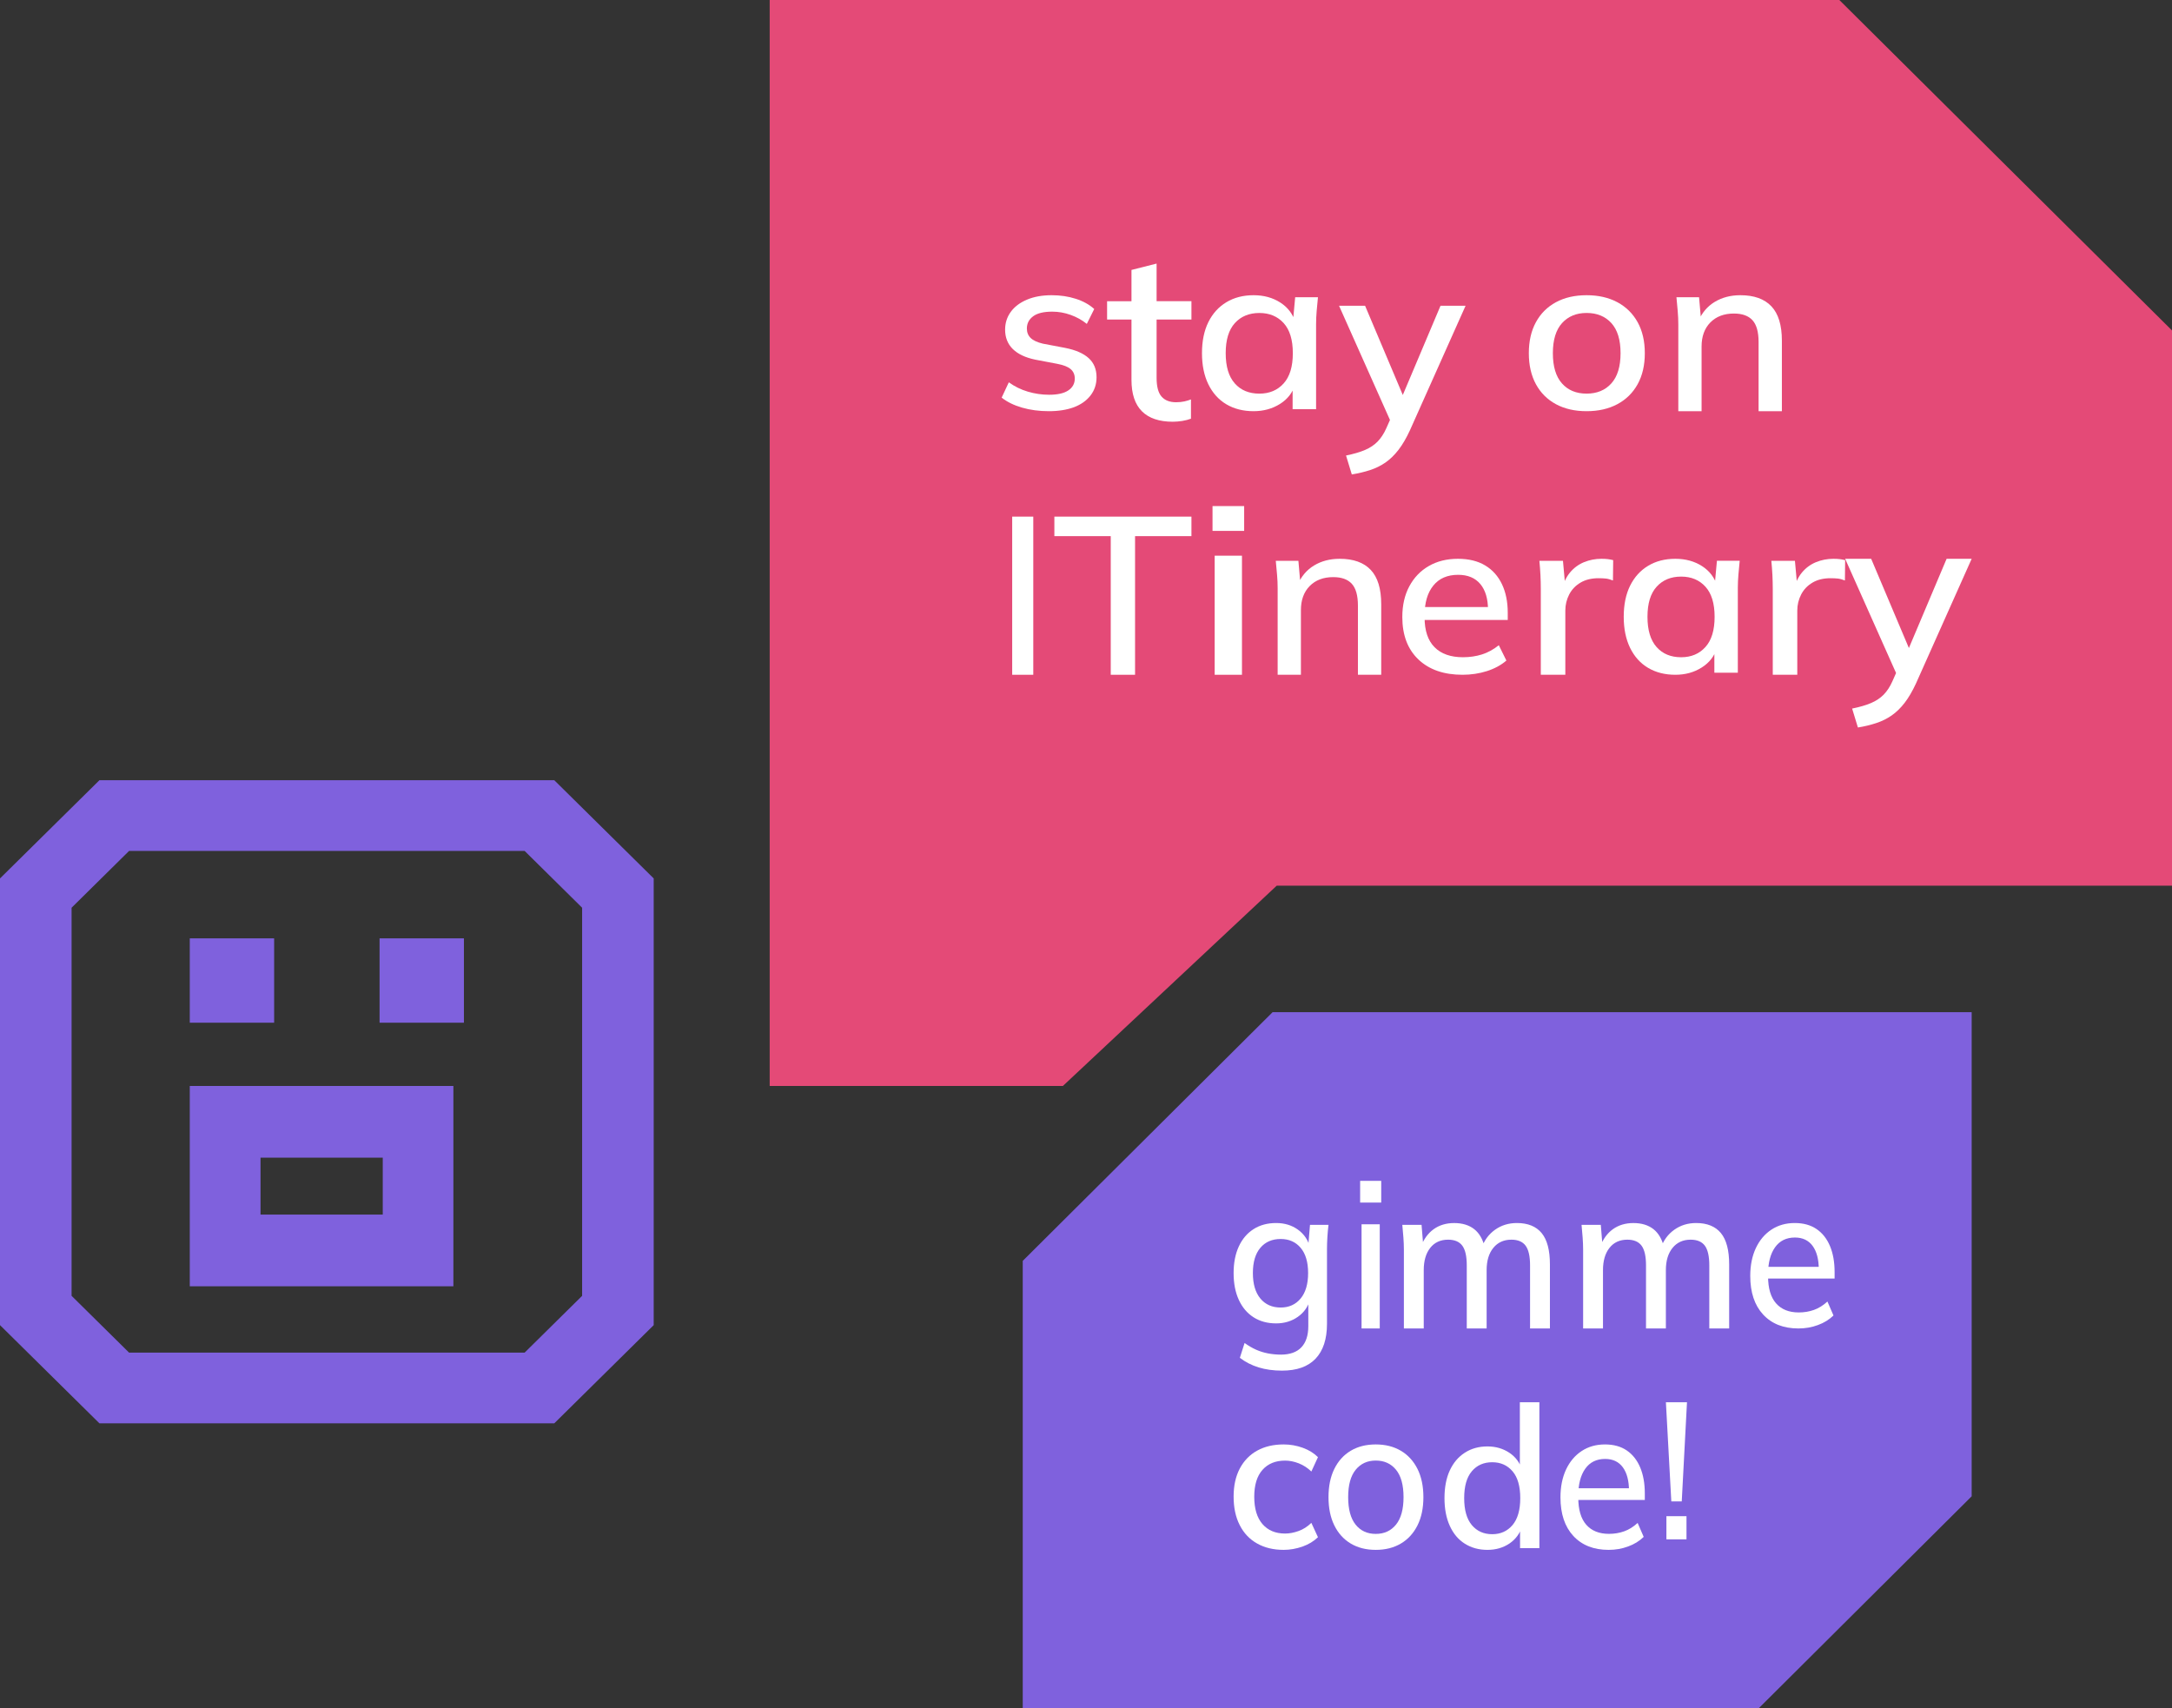 <?xml version="1.0" encoding="UTF-8"?> <svg xmlns="http://www.w3.org/2000/svg" width="824" height="648" viewBox="0 0 824 648" fill="none"><rect x="0" y="0" width="824" height="648" fill="#333333" stroke="none"/> <path d="M72 488H172V412H72V488ZM98.835 439.204H145.207V460.796H98.835V439.204Z" fill="#7F61DD"></path> <path d="M104 356H72V388H104V356Z" fill="#7F61DD"></path> <path d="M176 356H144V388H176V356Z" fill="#7F61DD"></path> <path d="M210.274 296H37.726L0 333.265V502.735L37.726 540H210.274L248 502.735V333.265L210.274 296ZM220.84 491.625L199.026 513.172H48.974L27.16 491.625V344.375L48.974 322.828H199.026L220.84 344.375V491.625Z" fill="#7F61DD"></path> <path d="M292 336.013V278.075V0H697.798L824 125.364V336.013H484.354L403.228 412H292V336.013Z" fill="#E44A77"></path> <path d="M397.917 156C394.227 156 390.833 155.546 387.735 154.648C384.636 153.751 382.058 152.479 380 150.855L382.72 145.04C384.884 146.618 387.285 147.8 389.922 148.583C392.56 149.367 395.244 149.765 398 149.765C401.217 149.765 403.653 149.219 405.285 148.118C406.929 147.027 407.745 145.517 407.745 143.609C407.745 142.144 407.237 140.962 406.208 140.065C405.179 139.168 403.499 138.486 401.158 138.043L392.725 136.442C388.976 135.658 386.138 134.307 384.21 132.399C382.283 130.49 381.313 128.037 381.313 125.061C381.313 122.529 382.034 120.28 383.465 118.315C384.896 116.35 386.942 114.805 389.615 113.681C392.276 112.557 395.398 112 398.97 112C402.246 112 405.297 112.454 408.1 113.352C410.915 114.249 413.256 115.544 415.125 117.236L412.31 122.881C410.489 121.416 408.443 120.28 406.16 119.462C403.878 118.644 401.56 118.235 399.218 118.235C395.942 118.235 393.506 118.826 391.933 120.007C390.348 121.188 389.568 122.733 389.568 124.641C389.568 126.106 390.053 127.299 391.011 128.23C391.98 129.162 393.518 129.877 395.623 130.377L404.055 131.978C408.041 132.762 411.021 134.057 413.008 135.863C414.995 137.657 416 140.076 416 143.12C416 145.767 415.243 148.072 413.717 150.037C412.192 152.002 410.087 153.49 407.39 154.512C404.717 155.489 401.548 156 397.917 156Z" fill="white"></path> <path d="M444.921 160C439.762 160 435.86 158.679 433.217 156.038C430.573 153.396 429.252 149.422 429.252 144.138V121.229H420V114.277H429.252V102.413L438.783 100V114.265H452V121.217H438.783V143.334C438.783 146.66 439.406 149.037 440.677 150.466C441.935 151.895 443.752 152.604 446.154 152.604C447.349 152.604 448.404 152.495 449.319 152.291C450.234 152.087 451.06 151.835 451.822 151.535V158.847C450.882 159.208 449.776 159.484 448.518 159.7C447.26 159.892 446.052 160 444.921 160Z" fill="white"></path> <path d="M475.578 156C471.636 156 468.205 155.126 465.261 153.39C462.316 151.653 460.049 149.123 458.422 145.809C456.807 142.495 456 138.557 456 134.006C456 129.398 456.807 125.471 458.422 122.203C460.037 118.946 462.316 116.426 465.261 114.656C468.193 112.885 471.636 112 475.578 112C479.46 112 482.832 112.931 485.717 114.781C488.59 116.63 490.502 119.161 491.452 122.362H490.478L491.357 112.76H500C499.822 114.508 499.656 116.233 499.513 117.947C499.371 119.661 499.288 121.329 499.288 122.963V155.24H490.383V145.797H491.357C490.419 148.941 488.495 151.426 485.587 153.254C482.678 155.081 479.33 156 475.578 156ZM477.774 149.338C481.597 149.338 484.661 148.044 486.988 145.457C489.315 142.869 490.466 139.056 490.466 133.994C490.466 128.933 489.303 125.131 486.988 122.577C484.661 120.024 481.597 118.741 477.774 118.741C473.892 118.741 470.793 120.024 468.478 122.577C466.151 125.131 464.999 128.944 464.999 133.994C464.999 139.056 466.151 142.869 468.443 145.457C470.722 148.044 473.845 149.338 477.774 149.338Z" fill="white"></path> <path d="M512.839 180L510.648 172.821C513.517 172.231 515.906 171.536 517.827 170.722C519.748 169.909 521.348 168.836 522.629 167.528C523.91 166.207 525.006 164.533 525.917 162.494L528.207 157.331L528.023 160.914L508 116H517.876L533.416 152.768H530.953L546.494 116H556L534.881 163.272C533.539 166.184 532.111 168.636 530.584 170.628C529.057 172.609 527.407 174.212 525.646 175.45C523.873 176.676 521.927 177.642 519.797 178.338C517.666 179.033 515.339 179.587 512.839 180Z" fill="white"></path> <path d="M601.91 156C597.441 156 593.563 155.115 590.286 153.344C587.01 151.573 584.469 149.041 582.686 145.761C580.903 142.48 580 138.552 580 134C580 129.448 580.891 125.531 582.686 122.239C584.481 118.947 587.01 116.427 590.286 114.656C593.563 112.885 597.441 112 601.91 112C606.378 112 610.269 112.885 613.581 114.656C616.894 116.427 619.459 118.959 621.278 122.239C623.097 125.531 624 129.448 624 134C624 138.552 623.097 142.469 621.278 145.761C619.459 149.053 616.894 151.573 613.581 153.344C610.269 155.115 606.378 156 601.91 156ZM601.91 149.336C605.848 149.336 608.98 148.042 611.305 145.454C613.629 142.866 614.798 139.052 614.798 133.989C614.798 128.926 613.629 125.123 611.305 122.569C608.98 120.014 605.848 118.732 601.91 118.732C598.031 118.732 594.936 120.014 592.611 122.569C590.286 125.123 589.118 128.937 589.118 133.989C589.118 139.052 590.262 142.866 592.563 145.454C594.851 148.042 597.971 149.336 601.91 149.336Z" fill="white"></path> <path d="M636.707 156V123.156C636.707 121.504 636.636 119.795 636.483 118.051C636.342 116.308 636.177 114.552 636 112.774H644.58L645.369 121.862H644.321C645.664 118.664 647.738 116.215 650.532 114.529C653.336 112.843 656.566 112 660.243 112C665.44 112 669.353 113.397 672.016 116.204C674.668 119.01 676 123.352 676 129.242V156H667.161V129.762C667.161 125.928 666.383 123.167 664.839 121.481C663.295 119.795 660.95 118.952 657.791 118.952C654.055 118.952 651.085 120.084 648.858 122.336C646.642 124.599 645.534 127.637 645.534 131.471V156H636.707Z" fill="white"></path> <path d="M384 256V196H392V256H384Z" fill="white"></path> <path d="M421.388 256V203.404H400V196H452V203.404H430.612V256H421.388Z" fill="white"></path> <path d="M460 201.415V192H472V201.415H460ZM460.815 256V210.819H471.171V256H460.815Z" fill="white"></path> <path d="M484.707 256V223.156C484.707 221.493 484.636 219.795 484.483 218.051C484.342 216.308 484.177 214.552 484 212.774H492.58L493.369 221.862H492.321C493.664 218.664 495.738 216.215 498.532 214.529C501.325 212.843 504.566 212 508.243 212C513.44 212 517.353 213.397 520.016 216.204C522.668 219.01 524 223.352 524 229.242V256H515.161V229.762C515.161 225.928 514.383 223.167 512.839 221.481C511.295 219.795 508.95 218.952 505.791 218.952C502.055 218.952 499.085 220.084 496.858 222.336C494.642 224.599 493.534 227.637 493.534 231.471V256H484.707Z" fill="white"></path> <path d="M554.84 256C547.751 256 542.176 254.058 538.103 250.186C534.03 246.303 532 240.943 532 234.085C532 229.645 532.88 225.762 534.653 222.446C536.425 219.131 538.89 216.553 542.059 214.737C545.228 212.908 548.901 212 553.08 212C557.2 212 560.662 212.84 563.455 214.532C566.249 216.213 568.361 218.597 569.817 221.663C571.272 224.729 572 228.34 572 232.496V235.198H538.878V230.304H565.991L564.512 231.394C564.512 227.181 563.538 223.9 561.589 221.572C559.641 219.244 556.836 218.075 553.174 218.075C549.101 218.075 545.967 219.437 543.761 222.163C541.554 224.888 540.451 228.646 540.451 233.415V234.255C540.451 239.263 541.718 243.021 544.242 245.554C546.765 248.086 550.357 249.346 555.005 249.346C557.563 249.346 559.958 248.994 562.2 248.29C564.441 247.586 566.566 246.428 568.608 244.793L571.484 250.606C569.453 252.355 566.977 253.684 564.077 254.615C561.167 255.534 558.092 256 554.84 256Z" fill="white"></path> <path d="M584.541 256V223.494C584.541 221.726 584.492 219.936 584.406 218.134C584.32 216.332 584.172 214.541 584 212.774H592.948L593.956 223.921H592.493C593.096 221.23 594.14 219 595.591 217.233C597.054 215.466 598.836 214.149 600.925 213.282C603.027 212.427 605.227 212 607.538 212C608.509 212 609.333 212.046 609.996 212.127C610.66 212.208 611.336 212.347 612 212.508L611.914 220.225C610.881 219.82 609.984 219.578 609.222 219.497C608.46 219.416 607.538 219.37 606.444 219.37C603.765 219.37 601.478 219.924 599.598 221.045C597.705 222.165 596.279 223.667 595.308 225.55C594.337 227.433 593.845 229.466 593.845 231.638V256H584.541Z" fill="white"></path> <path d="M635.578 256C631.636 256 628.205 255.126 625.261 253.39C622.316 251.642 620.049 249.123 618.422 245.809C616.807 242.495 616 238.557 616 234.006C616 229.398 616.807 225.46 618.422 222.203C620.037 218.946 622.316 216.426 625.261 214.656C628.193 212.885 631.636 212 635.578 212C639.46 212 642.832 212.931 645.717 214.78C648.59 216.63 650.502 219.161 651.452 222.362H650.478L651.357 212.749H660C659.822 214.497 659.656 216.222 659.513 217.935C659.371 219.649 659.288 221.318 659.288 222.952V255.228H650.383V245.786H651.357C650.419 248.93 648.495 251.415 645.587 253.242C642.678 255.092 639.342 256 635.578 256ZM637.786 249.35C641.609 249.35 644.672 248.056 646.999 245.468C649.327 242.881 650.478 239.067 650.478 234.006C650.478 228.944 649.315 225.142 646.999 222.589C644.672 220.035 641.609 218.753 637.786 218.753C633.904 218.753 630.805 220.035 628.49 222.589C626.163 225.142 625.011 228.955 625.011 234.006C625.011 239.067 626.163 242.881 628.454 245.468C630.746 248.056 633.845 249.35 637.786 249.35Z" fill="white"></path> <path d="M672.541 256V223.494C672.541 221.726 672.492 219.936 672.406 218.134C672.32 216.332 672.172 214.541 672 212.774H680.948L681.956 223.921H680.493C681.096 221.23 682.14 219 683.591 217.233C685.054 215.466 686.836 214.149 688.925 213.282C691.027 212.427 693.227 212 695.538 212C696.509 212 697.333 212.046 697.996 212.127C698.66 212.208 699.336 212.347 700 212.508L699.914 220.225C698.881 219.82 697.984 219.578 697.222 219.497C696.46 219.416 695.538 219.37 694.444 219.37C691.765 219.37 689.478 219.924 687.598 221.045C685.705 222.165 684.279 223.667 683.308 225.55C682.337 227.433 681.845 229.466 681.845 231.638V256H672.541Z" fill="white"></path> <path d="M704.839 276L702.648 268.821C705.517 268.243 707.906 267.536 709.827 266.722C711.748 265.909 713.348 264.836 714.629 263.528C715.91 262.219 717.006 260.533 717.917 258.494L720.207 253.331L720.023 256.914L700 212H709.876L725.416 248.768H722.953L738.494 212H748L726.882 259.272C725.539 262.184 724.111 264.636 722.584 266.628C721.057 268.609 719.407 270.212 717.646 271.438C715.873 272.664 713.927 273.631 711.797 274.326C709.654 275.033 707.339 275.599 704.839 276Z" fill="white"></path> <path d="M482.798 384L388 478.359V648H667.31L748 567.676V384H482.798Z" fill="#7F61DD"></path> <path d="M486.366 520C483.114 520 480.158 519.597 477.507 518.781C474.857 517.966 472.476 516.757 470.372 515.135L472.161 509.511C473.643 510.579 475.098 511.423 476.534 512.06C477.971 512.698 479.472 513.166 481.056 513.466C482.632 513.766 484.263 513.926 485.93 513.926C489.368 513.926 491.963 512.998 493.714 511.151C495.456 509.304 496.337 506.633 496.337 503.136V492.872H497.05C496.281 495.712 494.715 497.952 492.352 499.602C489.989 501.252 487.246 502.077 484.142 502.077C480.843 502.077 477.989 501.308 475.571 499.762C473.152 498.215 471.29 496.012 469.974 493.153C468.658 490.294 468 486.91 468 483.001C468 479.101 468.658 475.727 469.974 472.887C471.29 470.046 473.152 467.853 475.571 466.315C477.98 464.769 480.843 464 484.142 464C487.302 464 490.036 464.825 492.352 466.475C494.669 468.125 496.216 470.365 496.976 473.205L496.327 472.596L496.976 464.694H504C503.805 466.268 503.666 467.825 503.574 469.371C503.481 470.918 503.425 472.427 503.425 473.89V502.246C503.425 508.02 501.98 512.435 499.089 515.472C496.198 518.51 491.954 520 486.366 520ZM485.856 496.059C489.016 496.059 491.537 494.915 493.427 492.637C495.317 490.36 496.263 487.135 496.263 482.982C496.263 478.83 495.317 475.633 493.427 473.402C491.537 471.171 489.016 470.056 485.856 470.056C482.604 470.056 480.037 471.171 478.147 473.402C476.256 475.633 475.311 478.83 475.311 482.982C475.311 487.135 476.256 490.36 478.147 492.637C480.037 494.915 482.604 496.059 485.856 496.059Z" fill="white"></path> <path d="M516 456.239V448H524V456.239H516ZM516.539 504V464.478H523.444V504H516.539Z" fill="white"></path> <path d="M532.597 504V474.135C532.597 472.625 532.53 471.077 532.414 469.5C532.289 467.913 532.154 466.317 532 464.702H539.304L539.978 472.971H539.082C540.123 470.115 541.732 467.904 543.89 466.346C546.048 464.788 548.65 464.01 551.685 464.01C554.768 464.01 557.293 464.779 559.258 466.308C561.224 467.846 562.573 470.192 563.324 473.365H562.129C563.122 470.51 564.818 468.231 567.198 466.538C569.587 464.846 572.343 464 575.474 464C579.646 464 582.778 465.279 584.869 467.817C586.959 470.365 588 474.317 588 479.673V504H580.465V480.058C580.465 476.625 579.906 474.144 578.789 472.615C577.671 471.087 575.869 470.317 573.383 470.317C570.502 470.317 568.209 471.356 566.523 473.433C564.837 475.51 563.989 478.317 563.989 481.856V504H556.454V480.058C556.454 476.625 555.895 474.144 554.778 472.615C553.66 471.087 551.858 470.317 549.372 470.317C546.491 470.317 544.227 471.356 542.589 473.433C540.951 475.51 540.132 478.317 540.132 481.856V504H532.597Z" fill="white"></path> <path d="M600.597 504V474.135C600.597 472.625 600.53 471.077 600.414 469.5C600.289 467.913 600.154 466.317 600 464.702H607.304L607.978 472.971H607.082C608.122 470.115 609.732 467.904 611.89 466.346C614.048 464.788 616.65 464.01 619.685 464.01C622.768 464.01 625.292 464.779 627.258 466.308C629.224 467.846 630.573 470.192 631.324 473.365H630.129C631.122 470.51 632.818 468.231 635.197 466.538C637.587 464.846 640.343 464 643.474 464C647.646 464 650.778 465.279 652.869 467.817C654.959 470.365 656 474.317 656 479.673V504H648.465V480.058C648.465 476.625 647.906 474.144 646.789 472.615C645.671 471.087 643.869 470.317 641.383 470.317C638.502 470.317 636.209 471.356 634.523 473.433C632.837 475.51 631.989 478.317 631.989 481.856V504H624.454V480.058C624.454 476.625 623.895 474.144 622.778 472.615C621.66 471.087 619.858 470.317 617.372 470.317C614.491 470.317 612.227 471.356 610.589 473.433C608.951 475.51 608.132 478.317 608.132 481.856V504H600.597Z" fill="white"></path> <path d="M682.27 504C676.595 504 672.135 502.233 668.883 498.718C665.631 495.193 664 490.317 664 484.08C664 480.045 664.712 476.521 666.126 473.506C667.541 470.492 669.523 468.158 672.054 466.495C674.586 464.832 677.532 464 680.874 464C684.171 464 686.937 464.765 689.171 466.296C691.405 467.827 693.099 469.991 694.261 472.769C695.423 475.557 696 478.836 696 482.616V485.063H669.504V480.622H691.189L690 481.614C690 477.787 689.216 474.81 687.667 472.684C686.108 470.567 683.865 469.5 680.937 469.5C677.685 469.5 675.171 470.738 673.405 473.213C671.64 475.689 670.757 479.1 670.757 483.438V484.203C670.757 488.748 671.766 492.169 673.793 494.475C675.811 496.771 678.685 497.924 682.405 497.924C684.45 497.924 686.369 497.603 688.153 496.97C689.946 496.336 691.649 495.278 693.279 493.785L695.577 499.077C693.946 500.664 691.973 501.874 689.649 502.715C687.342 503.584 684.874 504 682.27 504Z" fill="white"></path> <path d="M486.996 588C483.145 588 479.786 587.197 476.928 585.59C474.06 583.983 471.86 581.658 470.318 578.614C468.766 575.58 468 571.96 468 567.773C468 563.633 468.786 560.089 470.357 557.121C471.929 554.163 474.129 551.894 476.967 550.335C479.806 548.775 483.145 548 487.006 548C489.49 548 491.897 548.425 494.225 549.267C496.552 550.108 498.478 551.299 500 552.83L497.495 558.274C496.081 556.894 494.48 555.864 492.702 555.164C490.924 554.474 489.206 554.134 487.536 554.134C483.892 554.134 481.024 555.306 478.942 557.66C476.859 560.013 475.828 563.406 475.828 567.858C475.828 572.357 476.869 575.807 478.942 578.208C481.024 580.609 483.882 581.809 487.536 581.809C489.157 581.809 490.856 581.488 492.634 580.854C494.411 580.221 496.032 579.181 497.495 577.754L500 583.199C498.428 584.73 496.464 585.921 494.107 586.762C491.75 587.575 489.382 588 486.996 588Z" fill="white"></path> <path d="M521.924 588C518.266 588 515.099 587.197 512.414 585.59C509.729 583.983 507.659 581.677 506.193 578.69C504.728 575.703 504 572.14 504 568C504 563.86 504.728 560.297 506.193 557.31C507.659 554.323 509.729 552.017 512.414 550.41C515.099 548.803 518.266 548 521.924 548C525.583 548 528.769 548.803 531.473 550.41C534.176 552.017 536.275 554.323 537.769 557.31C539.253 560.297 540 563.86 540 568C540 572.14 539.253 575.703 537.769 578.69C536.275 581.677 534.186 583.983 531.473 585.59C528.769 587.197 525.583 588 521.924 588ZM521.924 581.941C525.148 581.941 527.701 580.769 529.61 578.416C531.511 576.062 532.465 572.594 532.465 567.991C532.465 563.388 531.511 559.928 529.61 557.603C527.71 555.278 525.148 554.115 521.924 554.115C518.757 554.115 516.214 555.278 514.314 557.603C512.414 559.928 511.459 563.388 511.459 567.991C511.459 572.594 512.395 576.062 514.276 578.416C516.158 580.769 518.71 581.941 521.924 581.941Z" fill="white"></path> <path d="M564.281 588C561.051 588 558.21 587.221 555.738 585.672C553.266 584.124 551.362 581.861 550.017 578.903C548.672 575.945 548 572.44 548 568.378C548 564.27 548.672 560.756 550.017 557.853C551.362 554.951 553.266 552.707 555.738 551.121C558.2 549.545 561.051 548.756 564.281 548.756C567.454 548.756 570.257 549.572 572.672 551.205C575.088 552.837 576.688 555.053 577.474 557.863H576.594V532H584V587.342H576.669V578.773H577.55C576.717 581.629 575.107 583.883 572.71 585.543C570.314 587.175 567.511 588 564.281 588ZM566.109 582.056C569.282 582.056 571.848 580.906 573.809 578.597C575.76 576.288 576.745 572.885 576.745 568.369C576.745 563.853 575.77 560.459 573.809 558.178C571.858 555.897 569.291 554.756 566.109 554.756C562.879 554.756 560.303 555.897 558.371 558.178C556.439 560.459 555.473 563.853 555.473 568.369C555.473 572.885 556.439 576.288 558.371 578.597C560.313 580.906 562.889 582.056 566.109 582.056Z" fill="white"></path> <path d="M610.27 588C604.595 588 600.135 586.233 596.883 582.718C593.631 579.193 592 574.317 592 568.08C592 564.045 592.712 560.521 594.126 557.506C595.541 554.492 597.523 552.158 600.054 550.495C602.586 548.832 605.532 548 608.874 548C612.171 548 614.937 548.765 617.171 550.296C619.405 551.827 621.099 553.991 622.261 556.769C623.423 559.557 624 562.836 624 566.616V569.063H597.505V564.622H619.189L618 565.614C618 561.787 617.216 558.81 615.667 556.684C614.108 554.567 611.865 553.5 608.937 553.5C605.685 553.5 603.171 554.738 601.405 557.213C599.64 559.689 598.757 563.1 598.757 567.438V568.203C598.757 572.748 599.766 576.169 601.793 578.475C603.811 580.771 606.685 581.924 610.405 581.924C612.45 581.924 614.369 581.603 616.153 580.97C617.946 580.336 619.649 579.278 621.279 577.785L623.577 583.077C621.946 584.664 619.973 585.874 617.649 586.715C615.333 587.575 612.874 588 610.27 588Z" fill="white"></path> <path d="M634.052 569.62L632 532H640L638.014 569.62H634.052ZM632.19 584V575.223H639.81V584H632.19Z" fill="white"></path> </svg> 